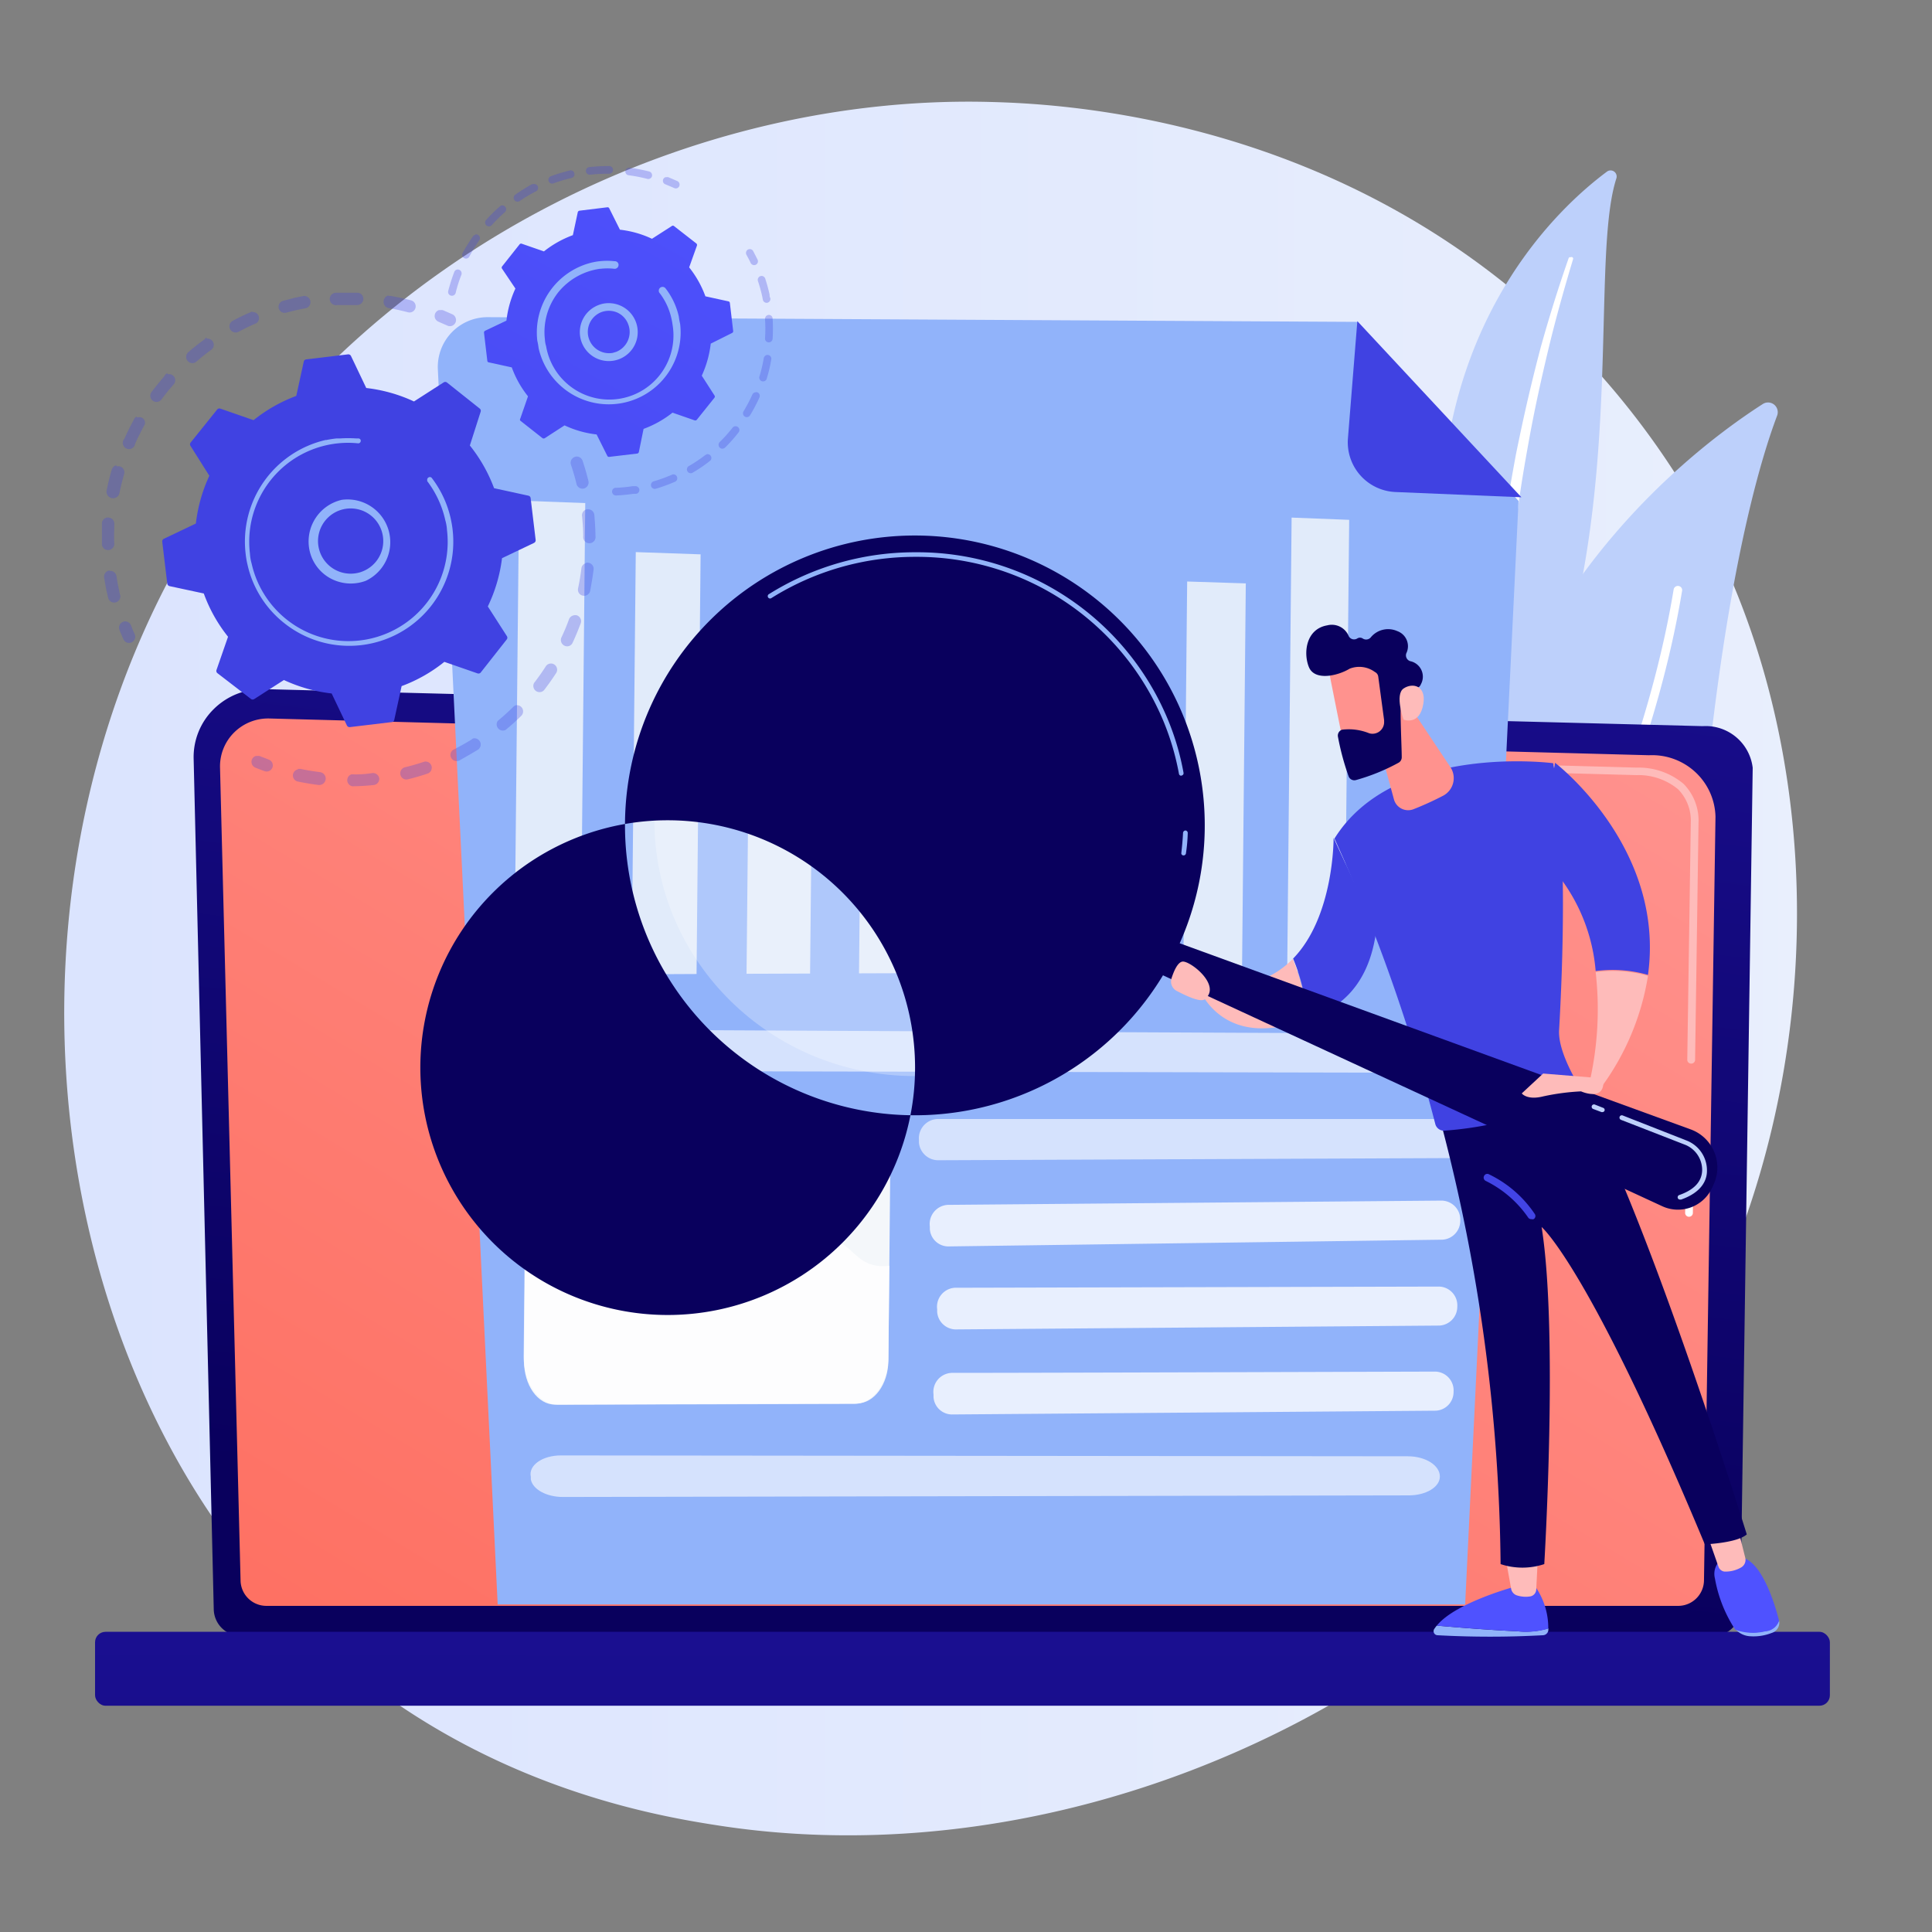 <svg id="icon1" xmlns="http://www.w3.org/2000/svg" xmlns:xlink="http://www.w3.org/1999/xlink" width="205" height="205" viewBox="0 0 205 205">
  <rect x="0" y="0" width="205" height="205" fill="#808080" stroke="none"/>
  <defs>
    <linearGradient id="linear-gradient" y1="0.5" x2="1" y2="0.5" gradientUnits="objectBoundingBox">
      <stop offset="0" stop-color="#dae3fe"/>
      <stop offset="1" stop-color="#e9effd"/>
    </linearGradient>
    <linearGradient id="linear-gradient-2" x1="0.613" y1="0.932" x2="0.836" y2="-0.163" gradientUnits="objectBoundingBox">
      <stop offset="0" stop-color="#09005d"/>
      <stop offset="1" stop-color="#1a0f91"/>
    </linearGradient>
    <linearGradient id="linear-gradient-3" x1="-0.008" y1="1.005" x2="0.98" y2="0.026" gradientUnits="objectBoundingBox">
      <stop offset="0" stop-color="#fe7062"/>
      <stop offset="1" stop-color="#ff928e"/>
    </linearGradient>
    <linearGradient id="linear-gradient-4" x1="0.882" y1="-0.362" x2="1.716" y2="-2.227" gradientUnits="objectBoundingBox">
      <stop offset="0" stop-color="#febbba"/>
      <stop offset="1" stop-color="#ff928e"/>
    </linearGradient>
    <linearGradient id="linear-gradient-5" x1="0.526" y1="-13.658" x2="0.499" y2="1.11" xlink:href="#linear-gradient-2"/>
    <linearGradient id="linear-gradient-6" x1="4.943" y1="1.594" x2="3.757" y2="3.007" gradientUnits="objectBoundingBox">
      <stop offset="0" stop-color="#4f52ff"/>
      <stop offset="1" stop-color="#4042e2"/>
    </linearGradient>
    <linearGradient id="linear-gradient-7" x1="604.006" y1="0.496" x2="605.007" y2="0.496" xlink:href="#linear-gradient-6"/>
    <linearGradient id="linear-gradient-8" x1="2079.401" y1="0.503" x2="2080.401" y2="0.503" xlink:href="#linear-gradient-4"/>
    <linearGradient id="linear-gradient-9" x1="1033.666" y1="0.497" x2="1034.665" y2="0.497" xlink:href="#linear-gradient-6"/>
    <linearGradient id="linear-gradient-10" x1="1729.651" y1="0.495" x2="1730.65" y2="0.495" xlink:href="#linear-gradient-4"/>
    <linearGradient id="linear-gradient-11" x1="219.625" y1="1.194" x2="221.289" y2="0.002" xlink:href="#linear-gradient-2"/>
    <linearGradient id="linear-gradient-12" x1="275.695" y1="-0.062" x2="272.088" y2="2.025" xlink:href="#linear-gradient-6"/>
    <linearGradient id="linear-gradient-13" x1="2.21" y1="-8.517" x2="0.272" y2="1.7" xlink:href="#linear-gradient-6"/>
    <linearGradient id="linear-gradient-14" x1="1176.481" y1="-8.988" x2="1178.487" y2="-10.504" xlink:href="#linear-gradient-4"/>
    <linearGradient id="linear-gradient-15" x1="605.758" y1="-0.503" x2="597.835" y2="3.116" xlink:href="#linear-gradient-6"/>
    <linearGradient id="linear-gradient-16" x1="815.493" y1="-0.121" x2="804.887" y2="4.128" xlink:href="#linear-gradient-6"/>
    <linearGradient id="linear-gradient-17" x1="625.68" y1="0.5" x2="626.68" y2="0.5" xlink:href="#linear-gradient-4"/>
    <linearGradient id="linear-gradient-18" x1="840.253" y1="-0.002" x2="840.238" y2="1.885" xlink:href="#linear-gradient-4"/>
    <linearGradient id="linear-gradient-19" x1="118.824" y1="0.501" x2="119.824" y2="0.501" xlink:href="#linear-gradient-2"/>
    <linearGradient id="linear-gradient-20" x1="118.156" y1="0.491" x2="119.155" y2="0.491" xlink:href="#linear-gradient-2"/>
    <linearGradient id="linear-gradient-21" x1="922.469" y1="264.636" x2="920.95" y2="265.974" xlink:href="#linear-gradient-4"/>
    <linearGradient id="linear-gradient-22" x1="518.609" y1="167.868" x2="519.63" y2="167.868" xlink:href="#linear-gradient-2"/>
    <linearGradient id="linear-gradient-23" x1="2494.57" y1="750.752" x2="2497.876" y2="748.395" xlink:href="#linear-gradient-4"/>
    <linearGradient id="linear-gradient-24" x1="833.179" y1="-45.949" x2="834.598" y2="-53.292" xlink:href="#linear-gradient-4"/>
    <linearGradient id="linear-gradient-25" x1="1752.008" y1="0.5" x2="1753.01" y2="0.5" xlink:href="#linear-gradient-4"/>
    <linearGradient id="linear-gradient-26" x1="-36.211" y1="-42.874" x2="-35.047" y2="-42.874" xlink:href="#linear-gradient-6"/>
    <linearGradient id="linear-gradient-27" x1="-490.513" y1="-922.739" x2="-489.559" y2="-922.739" xlink:href="#linear-gradient-6"/>
    <linearGradient id="linear-gradient-28" x1="-636.029" y1="-662.014" x2="-635.158" y2="-662.014" xlink:href="#linear-gradient-6"/>
    <linearGradient id="linear-gradient-29" x1="-33.89" y1="-44.383" x2="-32.734" y2="-44.383" xlink:href="#linear-gradient-6"/>
    <linearGradient id="linear-gradient-30" x1="-515.583" y1="-844.655" x2="-514.633" y2="-844.655" xlink:href="#linear-gradient-6"/>
    <linearGradient id="linear-gradient-31" x1="187.621" y1="23.804" x2="186.471" y2="26.823" xlink:href="#linear-gradient-6"/>
    <linearGradient id="linear-gradient-32" x1="-967.976" y1="-848.288" x2="-967.139" y2="-848.288" xlink:href="#linear-gradient-6"/>
    <linearGradient id="linear-gradient-33" x1="-71.403" y1="-62.753" x2="-70.179" y2="-62.753" xlink:href="#linear-gradient-6"/>
    <linearGradient id="linear-gradient-34" x1="-55.071" y1="-103.921" x2="-53.97" y2="-103.921" xlink:href="#linear-gradient-6"/>
    <linearGradient id="linear-gradient-35" x1="-684.708" y1="-1191.155" x2="-683.79" y2="-1191.155" xlink:href="#linear-gradient-6"/>
    <linearGradient id="linear-gradient-36" x1="1.056" y1="-0.497" x2="-1.242" y2="3.617" xlink:href="#linear-gradient-6"/>
  </defs>
  <path id="パス_1827" data-name="パス 1827" d="M185.7,131.146c-17.845,41.638-65.352,64.953-106.569,58.663-6.7-1.026-25.07-4.068-41.354-18.46C6.44,143.658-.26,88.824,25.014,50.183,43.406,22.048,76.384,6.106,107.722,6.9c6.746.171,32.613,1.231,55.336,19.8a85.2,85.2,0,0,1,17.344,19.5C195.978,70.364,197.323,104.014,185.7,131.146Z" transform="translate(-2.728 3.917)" fill="url(#linear-gradient)"/>
  <path id="パス_1828" data-name="パス 1828" d="M154.6,18.57a.646.646,0,0,0-1.009-.714c-5.168,3.842-17.861,15.685-17.669,38.93.227,29.149-6.959,38.964-15.141,44.517a32.345,32.345,0,0,0,18.235-11.764C157.806,65.2,151.131,29.3,154.6,18.57Z" transform="translate(16.908 0.363)" fill="#bdd0fb"/>
  <path id="パス_1829" data-name="パス 1829" d="M149.609,26.023c-.941,3.139-1.836,6.29-2.6,9.475s-1.473,6.392-2.063,9.633-1.133,6.437-1.473,9.679-.646,6.505-.884,9.769a83.292,83.292,0,0,1-1.133,9.837,32.991,32.991,0,0,1-3.105,9.5c-.385.748-.782,1.485-1.224,2.187s-.884,1.417-1.349,2.108a34.635,34.635,0,0,1-10.891,10.2.635.635,0,0,1-.669-1.077h0c.68-.431,1.349-.873,2.006-1.349.329-.227.646-.476.975-.714s.635-.487.941-.748a33.276,33.276,0,0,0,3.491-3.309,36.765,36.765,0,0,0,5.485-7.933,31.6,31.6,0,0,0,1.836-4.443,36.079,36.079,0,0,0,1.133-4.669c.589-3.185.861-6.437,1.133-9.7s.589-6.539,1.043-9.8c.215-1.632.465-3.253.737-4.885.136-.8.283-1.609.431-2.425s.317-1.609.487-2.414q1.009-4.828,2.267-9.588c.884-3.162,1.859-6.3,2.947-9.4a.159.159,0,0,1,.215-.1.17.17,0,0,1,.261.17Z" transform="translate(17.315 1.443)" fill="#fff" style="mix-blend-mode: soft-light;isolation: isolate"/>
  <path id="パス_1830" data-name="パス 1830" d="M137.441,109.076a1.643,1.643,0,0,0,2.493,1.133,50.2,50.2,0,0,0,22.6-36.686c2.267-18.666,5.2-28.571,6.868-32.98a1.031,1.031,0,0,0-1.53-1.224C158.634,45.247,130.1,67.381,137.441,109.076Z" transform="translate(19.166 3.555)" fill="#bdd0fb"/>
  <path id="パス_1831" data-name="パス 1831" d="M138.687,107.079l.068.057a.476.476,0,0,0,.635-.147c.147-.238,15.357-24.4,19.618-50.207a.442.442,0,0,0-.374-.521.453.453,0,0,0-.521.374c-4.227,25.625-19.346,49.629-19.493,49.867a.453.453,0,0,0,.068.578Z" transform="translate(19.473 5.917)" fill="#fff" style="mix-blend-mode: soft-light;isolation: isolate"/>
  <path id="パス_1832" data-name="パス 1832" d="M20.263,163a2.887,2.887,0,0,0,2.885,2.867H179.358a2.888,2.888,0,0,0,2.9-2.867l1.3-89.25a5.02,5.02,0,0,0-5.3-4.42L25.6,65.4a7.321,7.321,0,0,0-5.336,2.119A7.14,7.14,0,0,0,18.13,72.8Z" transform="translate(2.417 7.72)" fill="url(#linear-gradient-2)"/>
  <path id="パス_1833" data-name="パス 1833" d="M22.779,159.848a2.74,2.74,0,0,0,2.737,2.72H175.323a2.74,2.74,0,0,0,2.737-2.72l1.22-81.011a6.668,6.668,0,0,0-2.139-4.74,6.754,6.754,0,0,0-4.909-1.788L25.847,68.41A5.127,5.127,0,0,0,22.1,69.892a5.061,5.061,0,0,0-1.5,3.721Z" transform="translate(2.746 7.827)" fill="url(#linear-gradient-3)"/>
  <path id="パス_1834" data-name="パス 1834" d="M157.287,115.994h0a.408.408,0,0,1-.4-.408l.125-6.539a.4.4,0,0,1,.4-.4h0a.4.4,0,0,1,.385.408l-.091,6.562a.4.4,0,0,1-.419.374Z" transform="translate(21.919 13.113)" fill="#fff"/>
  <path id="パス_1835" data-name="パス 1835" d="M163.632,104.761h0a.4.4,0,0,1-.4-.4l.374-25.171a4.749,4.749,0,0,0-1.349-3.536,6.607,6.607,0,0,0-4.4-1.5L111.4,72.915a.419.419,0,0,1-.4-.419.4.4,0,0,1,.408-.385l46.467,1.247a7.4,7.4,0,0,1,4.964,1.723,5.542,5.542,0,0,1,1.587,4.125l-.363,25.171a.4.4,0,0,1-.431.385Z" transform="translate(15.8 8.092)" fill="url(#linear-gradient-4)"/>
  <rect id="長方形_215" data-name="長方形 215" width="184.079" height="7.843" rx="1.11" transform="translate(194.165 180.991) rotate(180)" fill="url(#linear-gradient-5)"/>
  <path id="パス_1836" data-name="パス 1836" d="M138.1,31.5,45.856,31a5.281,5.281,0,0,0-5.315,5.542l6.347,131.047H149.545L155.211,50.5Z" transform="translate(5.919 2.654)" fill="#91b3fa"/>
  <path id="パス_1837" data-name="パス 1837" d="M130.6,49.793a5.281,5.281,0,0,1-5.077-5.667l1-12.467,17.408,18.689Z" transform="translate(17.501 2.415)" fill="url(#linear-gradient-6)"/>
  <g id="グループ_47" data-name="グループ 47" transform="translate(54.411 109.225)" opacity="0.79">
    <path id="パス_1838" data-name="パス 1838" d="M50.939,97.65c16.161.091,78.2.385,93.9.453,1.983,0,3.593.986,3.559,2.153h0c0,1.133-1.53,1.995-3.4,1.995l-93.851-.193c-1.8,0-3.4-.816-3.559-1.881v-.272C47.29,98.681,48.865,97.639,50.939,97.65Z" transform="translate(-47.549 -97.65)" fill="#fff" opacity="0.78"/>
  </g>
  <g id="グループ_48" data-name="グループ 48" transform="translate(56.293 154.432)" opacity="0.79">
    <path id="パス_1839" data-name="パス 1839" d="M52.462,137.34l89.839.091c1.893,0,3.4.975,3.4,2.142h0c0,1.133-1.473,1.995-3.275,2.006l-89.783.17c-1.723,0-3.207-.8-3.4-1.87v-.272C48.972,138.383,50.49,137.329,52.462,137.34Z" transform="translate(-49.212 -137.34)" fill="#fff" opacity="0.78"/>
  </g>
  <g id="グループ_49" data-name="グループ 49" transform="translate(97.5 118.735)" opacity="0.79">
    <path id="パス_1840" data-name="パス 1840" d="M87.434,106h54.287a2.051,2.051,0,0,1,2.017,2.142h0a2.051,2.051,0,0,1-2.006,2.006l-54.253.227a2.051,2.051,0,0,1-2.029-1.87v-.272A2.051,2.051,0,0,1,87.434,106Z" transform="translate(-85.443 -106)" fill="#fff" opacity="0.78"/>
  </g>
  <path id="パス_1841" data-name="パス 1841" d="M88.365,114.053l52.417-.453a2.017,2.017,0,0,1,1.972,2.131h0a2.006,2.006,0,0,1-1.927,2.017l-52.394.714a1.972,1.972,0,0,1-1.961-1.847v-.272a2.029,2.029,0,0,1,1.893-2.289Z" transform="translate(12.191 13.793)" fill="#fff" opacity="0.79"/>
  <path id="パス_1842" data-name="パス 1842" d="M89.033,121.735l51.4-.125a1.995,1.995,0,0,1,1.915,2.131h0a2,2,0,0,1-1.9,2.006l-51.363.408a2,2,0,0,1-1.927-1.87v-.272a2.017,2.017,0,0,1,1.881-2.278Z" transform="translate(12.282 14.906)" fill="#fff" opacity="0.79"/>
  <path id="パス_1843" data-name="パス 1843" d="M88.7,129.666c8.84,0,42.817-.113,51.385-.136A1.995,1.995,0,0,1,142,131.661h0a1.983,1.983,0,0,1-1.893,2.017l-51.374.4a1.972,1.972,0,0,1-1.915-1.859v-.272a2.017,2.017,0,0,1,1.881-2.278Z" transform="translate(12.235 16.007)" fill="#fff" opacity="0.79"/>
  <g id="グループ_50" data-name="グループ 50" transform="translate(54.575 53.119)" opacity="0.81">
    <path id="パス_1844" data-name="パス 1844" d="M129.59,94.955l6-.034.2-21.669-5.984-.1Z" transform="translate(-36.781 -45.009)" fill="#f4f7fa"/>
    <path id="パス_1845" data-name="パス 1845" d="M120.06,98.088l6.1-.023.476-47.917-6.109-.238Z" transform="translate(-38.052 -48.108)" fill="#f4f7fa"/>
    <path id="パス_1846" data-name="パス 1846" d="M110.33,97.336l6.233-.023.4-41.219-6.222-.2Z" transform="translate(-39.349 -47.311)" fill="#f4f7fa"/>
    <path id="パス_1847" data-name="パス 1847" d="M100.42,93.82l6.347-.023.1-11.163-6.347-.034Z" transform="translate(-40.671 -43.749)" fill="#f4f7fa"/>
    <path id="パス_1848" data-name="パス 1848" d="M90.3,95.675l6.471-.023.261-26.5-6.471-.125Z" transform="translate(-42.02 -45.559)" fill="#f4f7fa"/>
    <path id="パス_1849" data-name="パス 1849" d="M79.97,97.144l6.619-.023.374-38.579-6.607-.193Z" transform="translate(-43.397 -46.983)" fill="#f4f7fa"/>
    <path id="パス_1850" data-name="パス 1850" d="M69.44,95.981l6.743-.023.283-28.413-6.743-.136Z" transform="translate(-44.801 -45.775)" fill="#f4f7fa"/>
    <path id="パス_1851" data-name="パス 1851" d="M58.68,97.941l6.891-.034L66,53.378l-6.879-.238Z" transform="translate(-46.236 -47.677)" fill="#f4f7fa"/>
    <path id="パス_1852" data-name="パス 1852" d="M47.7,98.629l7.038-.023.487-50.025L48.2,48.32Z" transform="translate(-47.7 -48.32)" fill="#f4f7fa"/>
  </g>
  <path id="パス_1853" data-name="パス 1853" d="M52.068,136.164l32.028-.125c1.825,0,3.309-2.04,3.332-4.533l.2-20.5c0-2.573-1.5-4.658-3.4-4.624l-31.994.7c-1.8,0-3.253,2.063-3.275,4.533l-.193,19.856C48.736,134.1,50.221,136.175,52.068,136.164Z" transform="translate(6.837 12.876)" fill="#f4f7fa" style="mix-blend-mode: soft-light;isolation: isolate"/>
  <g id="グループ_51" data-name="グループ 51" transform="translate(55.561 126.136)" opacity="0.78">
    <path id="パス_1854" data-name="パス 1854" d="M59.519,117.823c2.448.147,2.833-1.813,5.259-1.983,4.1-.283,5.043,5.259,9,5.213,3.23,0,4.08-3.763,7.265-3.321,2.369.329,2.822,2.527,5.134,2.867a4.216,4.216,0,0,0,1.36,0l-.1,9.667c0,2.765-1.655,5-3.649,5.009l-31.348.079c-2.063,0-3.729-2.267-3.706-5.191l.17-17.725a10.914,10.914,0,0,1,4.669,1.553C56.2,115.6,57.037,117.665,59.519,117.823Z" transform="translate(-48.73 -112.44)" fill="#fff"/>
  </g>
  <path id="パス_1855" data-name="パス 1855" d="M133.859,153.08c2.1.181,5.667.476,8.568.6a8.194,8.194,0,0,0,3.275-.317v.181a.6.6,0,0,1-.567.555,102.76,102.76,0,0,1-11.22,0,.431.431,0,0,1-.34-.635,4.292,4.292,0,0,1,.283-.385Z" transform="translate(18.592 19.411)" fill="#91b3fa"/>
  <path id="パス_1856" data-name="パス 1856" d="M142.388,154.177c-2.856-.125-6.471-.419-8.568-.6,2.051-2.516,8.568-4.216,8.568-4.216h1.836a7.684,7.684,0,0,1,1.428,4.533,8.194,8.194,0,0,1-3.264.283Z" transform="translate(18.632 18.915)" fill="url(#linear-gradient-7)"/>
  <path id="パス_1857" data-name="パス 1857" d="M143.684,146.711l-.17,3.4a.771.771,0,0,1-.669.725,3.026,3.026,0,0,1-1.383-.113.907.907,0,0,1-.612-.7l-.6-3.321Z" transform="translate(19.493 18.56)" fill="url(#linear-gradient-8)"/>
  <path id="パス_1858" data-name="パス 1858" d="M164.741,153.723a1.655,1.655,0,0,0,1.485-1.133h0a1.133,1.133,0,0,1-.793,1.337,5.247,5.247,0,0,1-2.2.351,2.267,2.267,0,0,1-1.643-.759h0A5.576,5.576,0,0,0,164.741,153.723Z" transform="translate(22.545 19.345)" fill="#91b3fa"/>
  <path id="パス_1859" data-name="パス 1859" d="M160.741,146.69h1.507c2.267,0,3.774,4.828,4.239,6.721A1.655,1.655,0,0,1,165,154.544a5.576,5.576,0,0,1-3.151-.17,14.461,14.461,0,0,1-2.165-5.451,1.927,1.927,0,0,1,1.054-2.233Z" transform="translate(22.283 18.559)" fill="url(#linear-gradient-9)"/>
  <path id="パス_1860" data-name="パス 1860" d="M162.15,143.9l.85,3.4a.929.929,0,0,1-.476,1.031,3.321,3.321,0,0,1-1.745.419.782.782,0,0,1-.623-.51l-1.235-3.525Z" transform="translate(22.189 18.006)" fill="url(#linear-gradient-10)"/>
  <path id="パス_1861" data-name="パス 1861" d="M166.472,150.357c-1.054.929-4.454,1.054-4.454,1.054-12.285-29.467-17.317-33.671-17.317-33.671,1.779,11.129.283,35.768.283,35.768a7.344,7.344,0,0,1-4.635,0,190.051,190.051,0,0,0-6.279-46.637c8.307-.181,12.727-3.026,14.167-4.171C155.15,113.863,166.472,150.357,166.472,150.357Z" transform="translate(18.876 12.455)" fill="url(#linear-gradient-11)"/>
  <path id="パス_1862" data-name="パス 1862" d="M147.439,72.8c1.564,7.843,1.009,21.873.635,28.333-.1,1.791,1.133,4.284,2.165,6a.533.533,0,0,1-.215.748,36.912,36.912,0,0,1-14.121,3.91.941.941,0,0,1-.963-.7,184.735,184.735,0,0,0-10.7-30.294C130.587,70.6,147.439,72.8,147.439,72.8Z" transform="translate(17.357 8.18)" fill="url(#linear-gradient-12)"/>
  <path id="パス_1863" data-name="パス 1863" d="M143.309,115.915a.329.329,0,0,0,.2,0,.385.385,0,0,0,.136-.533,12.228,12.228,0,0,0-4.873-4.227.374.374,0,0,0-.521.181.385.385,0,0,0,.181.521,11.775,11.775,0,0,1,4.533,3.933A.419.419,0,0,0,143.309,115.915Z" transform="translate(19.218 13.447)" fill="url(#linear-gradient-13)"/>
  <path id="パス_1864" data-name="パス 1864" d="M154.13,92.7a27.132,27.132,0,0,1-4.987,11.866l-1.133-.929a34.906,34.906,0,0,0,.567-11.333,13.6,13.6,0,0,1,5.553.4Z" transform="translate(20.735 10.836)" fill="url(#linear-gradient-14)"/>
  <path id="パス_1865" data-name="パス 1865" d="M143.16,82.459l1.757-9.679s11.73,8.965,9.86,22.508a13.6,13.6,0,0,0-5.553-.408,18.972,18.972,0,0,0-6.063-12.421Z" transform="translate(20.088 8.158)" fill="url(#linear-gradient-15)"/>
  <path id="パス_1866" data-name="パス 1866" d="M124.745,79.78l4.533,9.758c-.737,5.882-3.9,8.432-7.31,9.407a20.4,20.4,0,0,0-1.519-6.358C124.813,88.1,124.745,79.78,124.745,79.78Z" transform="translate(16.759 9.127)" fill="url(#linear-gradient-16)"/>
  <path id="パス_1867" data-name="パス 1867" d="M121.625,91.08a20.4,20.4,0,0,1,1.519,6.358c-9.067,3.525-11.5-3.321-11.5-3.321l1.689-.295a9.52,9.52,0,0,0,8.3-2.743Z" transform="translate(15.543 10.669)" fill="url(#linear-gradient-17)"/>
  <path id="パス_1868" data-name="パス 1868" d="M127.92,69.417l2.187,8.035a1.564,1.564,0,0,0,2.1,1.043,32.614,32.614,0,0,0,3.151-1.439,2.108,2.108,0,0,0,.737-3.026l-4.533-6.8Z" transform="translate(17.798 7.36)" fill="url(#linear-gradient-18)"/>
  <path id="パス_1869" data-name="パス 1869" d="M108.168,89l56.009,20.4a4.3,4.3,0,0,1,2.437,5.8l-.17.374a3.989,3.989,0,0,1-5.3,1.972l-54.4-25.16Z" transform="translate(15.232 10.443)" fill="url(#linear-gradient-19)"/>
  <ellipse id="楕円形_71" data-name="楕円形 71" cx="27.642" cy="27.143" rx="27.642" ry="27.143" transform="translate(69.438 59.894)" fill="#fff" opacity="0.27"/>
  <path id="パス_1870" data-name="パス 1870" d="M58.111,81.755A30.759,30.759,0,1,0,88.869,51.54,30.759,30.759,0,0,0,58.111,81.755Zm4.533,0a26.247,26.247,0,1,1-.011,0Z" transform="translate(8.21 5.282)" fill="url(#linear-gradient-20)"/>
  <path id="パス_1871" data-name="パス 1871" d="M115.517,85.324h0a.227.227,0,0,1-.2-.272c.079-.7.147-1.417.181-2.131a.272.272,0,0,1,.261-.238.261.261,0,0,1,.238.261,17.434,17.434,0,0,1-.193,2.176A.249.249,0,0,1,115.517,85.324Zm-.215-8.455a.238.238,0,0,1-.238-.2,27.664,27.664,0,0,0-1.632-5.553h0A28.333,28.333,0,0,0,87.093,53.647a28.662,28.662,0,0,0-15.255,4.363.249.249,0,1,1-.261-.419A29.183,29.183,0,0,1,87.093,53.16,28.787,28.787,0,0,1,113.885,70.9h0a27.54,27.54,0,0,1,1.666,5.667.249.249,0,0,1-.2.283Z" transform="translate(10.032 5.439)" fill="#91b3fa"/>
  <path id="パス_1872" data-name="パス 1872" d="M123.7,63.93c0,.136,1.825,9.169,1.825,9.169l5.134-1.133-.476-8.817S124.04,61.618,123.7,63.93Z" transform="translate(17.205 6.72)" fill="url(#linear-gradient-21)"/>
  <path id="パス_1873" data-name="パス 1873" d="M129.3,65.437l.623,4.624v.147a1.235,1.235,0,0,1-1.575,1.247,5.8,5.8,0,0,0-2.879-.385.657.657,0,0,0-.442.759,27.2,27.2,0,0,0,1.133,4.2.646.646,0,0,0,.782.385,21.273,21.273,0,0,0,4.533-1.847.657.657,0,0,0,.317-.589c0-1.133-.193-4.715-.079-5.667s1.258-1.5,1.757-1.689a.612.612,0,0,0,.351-.363,1.677,1.677,0,0,0-1.133-2.459.646.646,0,0,1-.408-.839,1.7,1.7,0,0,0-.952-2.346,2.38,2.38,0,0,0-2.845.691.657.657,0,0,1-.827.091.533.533,0,0,0-.589,0,.635.635,0,0,1-.907-.272A1.938,1.938,0,0,0,123.892,60c-2.267.385-2.561,2.935-1.949,4.431s3.071.929,4.318.17a2.788,2.788,0,0,1,2.686.351A.635.635,0,0,1,129.3,65.437Z" transform="translate(16.942 6.354)" fill="url(#linear-gradient-22)"/>
  <path id="パス_1874" data-name="パス 1874" d="M130.81,69.233s-.952-2.652,0-3.3,2.414-.317,2.1,1.609C132.532,69.925,130.81,69.233,130.81,69.233Z" transform="translate(18.118 7.123)" fill="url(#linear-gradient-23)"/>
  <path id="パス_1875" data-name="パス 1875" d="M149.309,102.2l-5.293-.431-2.267,2.108s.544.748,2.267.317a24.2,24.2,0,0,1,4.023-.533s2.346,1.054,2.369-.918Z" transform="translate(19.722 12.142)" fill="url(#linear-gradient-24)"/>
  <path id="パス_1876" data-name="パス 1876" d="M112.66,95.342c-.465.351-2.029-.4-2.992-.907a1.133,1.133,0,0,1-.533-1.3c.238-.737.623-1.677,1.133-1.791C111.017,91.148,114.541,93.868,112.66,95.342Z" transform="translate(15.164 10.695)" fill="url(#linear-gradient-25)"/>
  <path id="パス_1877" data-name="パス 1877" d="M157.155,114.581a.227.227,0,0,1-.227-.159.249.249,0,0,1,.147-.317c1.564-.544,2.391-1.405,2.437-2.6a2.879,2.879,0,0,0-1.881-2.765l-6.732-2.618a.249.249,0,0,1,.181-.465l6.755,2.652a3.4,3.4,0,0,1,2.187,3.241c0,.963-.544,2.267-2.754,3.037Z" transform="translate(21.099 12.7)" fill="#bdd0fb"/>
  <path id="パス_1878" data-name="パス 1878" d="M149.272,105.465h-.091l-.873-.329a.25.25,0,1,1,.181-.465l.861.34a.238.238,0,0,1,.147.317A.249.249,0,0,1,149.272,105.465Z" transform="translate(20.753 12.538)" fill="#bdd0fb"/>
  <g id="グループ_52" data-name="グループ 52" transform="translate(26.686 48.443)" opacity="0.3">
    <path id="パス_1879" data-name="パス 1879" d="M57.4,44.262a.657.657,0,0,1,.759.431c.238.7.442,1.428.623,2.153a.669.669,0,0,1-.487.793h0a.657.657,0,0,1-.782-.487c-.159-.68-.363-1.371-.589-2.04a.657.657,0,0,1,.419-.827Zm1.2,5.587h.079a.657.657,0,0,1,.725.578c.068.748.113,1.5.125,2.267a.657.657,0,1,1-1.3,0c0-.7-.057-1.417-.125-2.119a.646.646,0,0,1,.5-.725Zm-.068,5.667a.51.51,0,0,1,.227,0,.646.646,0,0,1,.567.725c-.091.737-.215,1.473-.363,2.267a.657.657,0,0,1-.782.5.646.646,0,0,1-.5-.771c.147-.691.261-1.394.351-2.1a.635.635,0,0,1,.5-.578ZM57.2,61.1a.68.68,0,0,1,.363,0,.657.657,0,0,1,.4.839c-.261.691-.544,1.394-.861,2.063a.635.635,0,0,1-.861.317.669.669,0,0,1-.329-.873,19.834,19.834,0,0,0,.816-1.961A.68.68,0,0,1,57.2,61.1Zm-2.539,5.123a.657.657,0,0,1,.691,1c-.4.623-.839,1.235-1.292,1.825a.657.657,0,0,1-1.031-.8q.646-.833,1.224-1.734A.623.623,0,0,1,54.664,66.226Zm-3.615,4.42a.661.661,0,0,1,.612,1.111q-.793.782-1.666,1.5a.657.657,0,0,1-.839-.952c.544-.453,1.077-.929,1.587-1.428A.816.816,0,0,1,51.049,70.646Zm-23.1,6.743h.272c.691.147,1.394.261,2.1.351a.685.685,0,0,1-.159,1.36c-.737-.091-1.473-.215-2.2-.363a.657.657,0,0,1,0-1.292Zm18.609-3.23a.669.669,0,0,1,.7.306.657.657,0,0,1-.215.9c-.635.385-1.292.759-1.949,1.133a.657.657,0,0,1-.884-.295.646.646,0,0,1,.295-.873c.623-.317,1.247-.669,1.847-1.031a.8.8,0,0,1,.2-.136ZM33.63,77.967h.113a11.1,11.1,0,0,0,2.119-.136.669.669,0,0,1,.725.589.657.657,0,0,1-.578.68c-.737.079-1.485.125-2.267.136a.657.657,0,0,1-.113-1.269Zm7.763-1.349a.657.657,0,0,1,.351,1.258c-.7.238-1.428.453-2.142.623h0a.646.646,0,0,1-.771-.487.657.657,0,0,1,.476-.793c.691-.17,1.371-.363,2.04-.589Z" transform="translate(-23.029 -44.247)" fill="url(#linear-gradient-26)"/>
    <path id="パス_1880" data-name="パス 1880" d="M24.06,72.3a.748.748,0,0,1,.385,0l.952.374a.651.651,0,0,1-.442,1.224c-.34-.113-.68-.249-1.009-.385a.657.657,0,0,1,.113-1.247Z" transform="translate(-23.546 -40.511)" fill="url(#linear-gradient-27)"/>
  </g>
  <g id="グループ_53" data-name="グループ 53" transform="translate(10.812 31.064)" opacity="0.3">
    <path id="パス_1881" data-name="パス 1881" d="M11.65,59.782a.669.669,0,0,1,.759.4c.125.317.249.635.4.941a.669.669,0,0,1-.34.873.646.646,0,0,1-.861-.34c-.147-.317-.283-.657-.419-.986a.657.657,0,0,1,.374-.85Z" transform="translate(-9.327 -24.898)" fill="url(#linear-gradient-28)"/>
    <path id="パス_1882" data-name="パス 1882" d="M30.008,29.533l.9-.181a.657.657,0,0,1,.238,1.292c-.691.125-1.371.283-2.04.465a.646.646,0,0,1-.8-.453.657.657,0,0,1,.465-.8ZM34.337,29h2.312a.646.646,0,0,1,.635.669.669.669,0,0,1-.68.635h-2.1a.657.657,0,1,1-.17-1.3Zm-8.829,2.051a.646.646,0,0,1,.419,1.179c-.635.272-1.269.578-1.881.907a.669.669,0,0,1-.9-.272.657.657,0,0,1,.272-.884c.646-.351,1.315-.669,1.983-.952a.261.261,0,0,1,.1-.034ZM39.947,29.34a.918.918,0,0,1,.249,0c.725.125,1.451.283,2.153.465a.657.657,0,0,1,.465.8.646.646,0,0,1-.793.465c-.669-.17-1.36-.329-2.04-.442a.669.669,0,0,1-.544-.759.68.68,0,0,1,.51-.589ZM20.681,33.873a.657.657,0,0,1,.521,1.133,20.555,20.555,0,0,0-1.632,1.3.659.659,0,0,1-.861-1c.555-.476,1.133-.941,1.723-1.36a.7.7,0,0,1,.193-.193Zm-4.159,3.774a.691.691,0,0,1,.578.147.657.657,0,0,1,.057.929c-.465.521-.907,1.065-1.315,1.621a.657.657,0,0,1-1.054-.782c.431-.589.9-1.133,1.383-1.711a.691.691,0,0,1,.295-.317Zm-3.241,4.6a.594.594,0,0,1,.714.9c-.329.612-.646,1.235-.929,1.87a.657.657,0,1,1-1.133-.533c.295-.669.623-1.326.975-1.972a.669.669,0,0,1,.317-.374Zm-2.153,5.179a.816.816,0,0,1,.329,0,.657.657,0,0,1,.442.816c-.193.669-.363,1.349-.5,2.029a.693.693,0,1,1-1.337-.363c.136-.714.317-1.428.521-2.131a.669.669,0,0,1,.487-.465Zm-1.065,5.429a.476.476,0,0,1,.181,0,.646.646,0,0,1,.612.691c0,.691-.057,1.394,0,2.085a.657.657,0,0,1-.646.669.646.646,0,0,1-.669-.635c0-.737,0-1.473,0-2.2A.646.646,0,0,1,10.061,52.857Zm.272,5.667h0a.657.657,0,0,1,.748.544c.079.51.17,1.02.283,1.519a3.02,3.02,0,0,0,.125.533.657.657,0,0,1-1.269.317l-.136-.567c-.113-.521-.215-1.065-.295-1.587a.657.657,0,0,1,.589-.816Z" transform="translate(-9.54 -29)" fill="url(#linear-gradient-29)"/>
    <path id="パス_1883" data-name="パス 1883" d="M41.2,30.644a.782.782,0,0,1,.4,0l.986.431a.669.669,0,0,1,.317.873.646.646,0,0,1-.873.317l-.929-.408a.657.657,0,0,1,.1-1.247Z" transform="translate(-5.386 -28.785)" fill="url(#linear-gradient-30)"/>
  </g>
  <path id="パス_1884" data-name="パス 1884" d="M45.393,37.711a.306.306,0,0,0-.351,0L41.9,39.728A16.365,16.365,0,0,0,36.837,38.3l-1.621-3.4a.317.317,0,0,0-.306-.17l-4.443.533a.3.3,0,0,0-.261.238l-.793,3.638a16.411,16.411,0,0,0-4.533,2.573l-3.525-1.224a.306.306,0,0,0-.34.1L18.193,44.1a.306.306,0,0,0,0,.351l1.995,3.162a16.366,16.366,0,0,0-1.428,5.066L15.36,54.3a.317.317,0,0,0-.17.306l.533,4.443a.317.317,0,0,0,.238.272l3.638.782a16.127,16.127,0,0,0,2.573,4.59L20.947,68.22a.306.306,0,0,0,.1.34L24.608,71.3a.306.306,0,0,0,.351,0L28.1,69.285a16.365,16.365,0,0,0,5.066,1.428l1.621,3.4a.317.317,0,0,0,.306.17l4.443-.533a.3.3,0,0,0,.261-.181l.793-3.638a16.127,16.127,0,0,0,4.533-2.573l3.525,1.224a.306.306,0,0,0,.34-.1l2.765-3.513a.306.306,0,0,0,0-.351l-2.017-3.139a16.365,16.365,0,0,0,1.507-5.123l3.4-1.621a.317.317,0,0,0,.17-.306l-.533-4.443a.3.3,0,0,0-.238-.261L50.4,48.931A16.411,16.411,0,0,0,47.83,44.4l1.145-3.581a.306.306,0,0,0-.1-.34Z" transform="translate(2.025 2.87)" fill="url(#linear-gradient-31)"/>
  <path id="パス_1885" data-name="パス 1885" d="M32.218,48.326A4.533,4.533,0,0,1,34.8,56.916a4.533,4.533,0,0,1-3.4-.1,4.431,4.431,0,0,1-2.369-2.493,4.533,4.533,0,0,1,3.219-6Zm1.711,7.752a2.766,2.766,0,0,0,.5-.147,3.461,3.461,0,1,0-.5.147Z" transform="translate(4 4.717)" fill="#91b3fa"/>
  <path id="パス_1886" data-name="パス 1886" d="M31.5,42.765a11.28,11.28,0,0,1,1.133-.181h.363a13.146,13.146,0,0,1,1.768,0h.227a.249.249,0,0,1,.227.2.193.193,0,0,1,0,.079.261.261,0,0,1-.283.238A10.489,10.489,0,0,0,23.462,54.8a4.875,4.875,0,0,0,.181,1.065,10.529,10.529,0,0,0,20.729-3.547,4.874,4.874,0,0,0-.181-1.065,10.676,10.676,0,0,0-1.915-4.137.17.17,0,0,1,0-.1.261.261,0,0,1,.091-.261.272.272,0,0,1,.374,0,11.073,11.073,0,0,1,2.029,4.341c.079.374.147.737.193,1.133a11.05,11.05,0,0,1-17.816,9.985A10.937,10.937,0,0,1,23.2,55.957a8.909,8.909,0,0,1-.193-1.133,11.061,11.061,0,0,1,8.557-12.093Z" transform="translate(3.058 3.939)" fill="#91b3fa"/>
  <g id="グループ_54" data-name="グループ 54" transform="translate(64.945 26.435)" opacity="0.3">
    <path id="パス_1887" data-name="パス 1887" d="M69.858,25.1a.4.4,0,0,1,.442.193l.476.929a.406.406,0,0,1-.737.34c-.136-.295-.295-.589-.453-.873a.419.419,0,0,1,.159-.555.329.329,0,0,1,.113-.034Z" transform="translate(-55.328 -25.09)" fill="url(#linear-gradient-32)"/>
    <path id="パス_1888" data-name="パス 1888" d="M72.776,27.611a.408.408,0,0,1,.476.272c.181.567.34,1.133.465,1.711a.642.642,0,0,0,.079.374.419.419,0,0,1-.317.476A.408.408,0,0,1,73,30.127l-.068-.351a16.258,16.258,0,0,0-.453-1.632.419.419,0,0,1,.249-.521Zm.827,4.125h0a.4.4,0,0,1,.431.374,17.068,17.068,0,0,1,0,2.153.408.408,0,0,1-.419.385.4.4,0,0,1-.385-.419,15.492,15.492,0,0,0,0-2.051A.419.419,0,0,1,73.6,31.736Zm-.2,4.25a.374.374,0,0,1,.159,0,.4.4,0,0,1,.329.465,14.994,14.994,0,0,1-.5,2.108.408.408,0,0,1-.771-.238,15.178,15.178,0,0,0,.476-2.006A.453.453,0,0,1,73.4,35.986Zm-1.213,3.967a.385.385,0,0,1,.249,0,.408.408,0,0,1,.2.533,16.887,16.887,0,0,1-1,1.9.4.4,0,0,1-.555.136.408.408,0,0,1-.136-.555,17.215,17.215,0,0,0,.952-1.813.4.4,0,0,1,.283-.2Zm-2.176,3.6a.419.419,0,0,1,.34.079.4.4,0,0,1,.068.567,16.091,16.091,0,0,1-1.428,1.609.408.408,0,0,1-.578,0,.419.419,0,0,1,0-.578,15.923,15.923,0,0,0,1.371-1.53A.385.385,0,0,1,70.011,43.557Zm-2.969,2.969a.385.385,0,0,1,.408.147.4.4,0,0,1-.079.567,15.865,15.865,0,0,1-1.779,1.213.408.408,0,1,1-.408-.7,15.345,15.345,0,0,0,1.689-1.133Zm-3.615,2.142a.4.4,0,0,1,.453.238.408.408,0,0,1-.2.533,18.7,18.7,0,0,1-2.017.737.409.409,0,1,1-.238-.782,16.286,16.286,0,0,0,1.927-.7Zm-6.12,1.417h.068a15.741,15.741,0,0,0,1.779-.17h.261a.419.419,0,0,1,.476.34.408.408,0,0,1-.34.465h-.283c-.612.091-1.235.147-1.859.181A.419.419,0,0,1,57,50.493a.4.4,0,0,1,.306-.408Z" transform="translate(-56.999 -24.755)" fill="url(#linear-gradient-33)"/>
  </g>
  <g id="グループ_55" data-name="グループ 55" transform="translate(47.546 17.618)" opacity="0.3">
    <path id="パス_1889" data-name="パス 1889" d="M54.663,17.775a.408.408,0,0,1,.181.793,16.536,16.536,0,0,0-1.938.578.4.4,0,0,1-.521-.238.408.408,0,0,1,.249-.521,19.991,19.991,0,0,1,2.029-.612Zm2.04-.351h0a18.973,18.973,0,0,1,2.119-.113.419.419,0,0,1,.4.408.408.408,0,0,1-.408.408,17.181,17.181,0,0,0-2.017.1.419.419,0,0,1-.453-.351.408.408,0,0,1,.363-.453Zm-5.916,1.8a.408.408,0,0,1,.272.759,16.638,16.638,0,0,0-1.734,1.031.409.409,0,0,1-.487-.657,18.281,18.281,0,0,1,1.813-1.133ZM60.839,17.48h.136a21.183,21.183,0,0,1,2.085.408.419.419,0,0,1,.295.5.408.408,0,0,1-.5.283,16.569,16.569,0,0,0-1.983-.385.4.4,0,0,1,0-.793ZM47.364,21.492a.408.408,0,0,1,.4.125.4.4,0,0,1,0,.567,15.56,15.56,0,0,0-1.439,1.428.408.408,0,0,1-.6-.544,15.538,15.538,0,0,1,1.507-1.485A.283.283,0,0,1,47.364,21.492ZM44.61,24.563a.408.408,0,0,1,.419.623,16.831,16.831,0,0,0-1.054,1.734.408.408,0,0,1-.555.159.4.4,0,0,1-.159-.544,19.8,19.8,0,0,1,1.133-1.813.5.5,0,0,1,.215-.113Zm-1.938,3.729a.419.419,0,0,1,.465.544,14.621,14.621,0,0,0-.612,1.927.408.408,0,0,1-.793-.193,20.127,20.127,0,0,1,.646-2.029A.408.408,0,0,1,42.672,28.292Z" transform="translate(-41.72 -17.31)" fill="url(#linear-gradient-34)"/>
    <path id="パス_1890" data-name="パス 1890" d="M62.182,18.362a.431.431,0,0,1,.238,0l.952.408a.419.419,0,0,1,.193.544.4.4,0,0,1-.533.193l-.907-.385a.4.4,0,0,1,0-.771Z" transform="translate(-39.039 -17.172)" fill="url(#linear-gradient-35)"/>
  </g>
  <path id="パス_1891" data-name="パス 1891" d="M65.222,23.165a.193.193,0,0,0-.238,0l-2.1,1.349a10.789,10.789,0,0,0-3.4-.963l-1.133-2.267a.193.193,0,0,0-.2-.113l-2.958.363a.215.215,0,0,0-.181.159l-.521,2.437a11.016,11.016,0,0,0-3.071,1.723l-2.357-.816a.2.2,0,0,0-.227.068l-1.859,2.346a.2.2,0,0,0,0,.238l1.417,2.108a10.993,10.993,0,0,0-.952,3.4l-2.267,1.077a.215.215,0,0,0-.113.215l.351,2.969a.181.181,0,0,0,.159.17l2.437.533A10.733,10.733,0,0,0,49.73,41.23l-.816,2.357a.193.193,0,0,0,0,.227l2.357,1.859a.227.227,0,0,0,.238,0l2.1-1.36a10.789,10.789,0,0,0,3.4.963l1.133,2.267a.193.193,0,0,0,.2.113l2.969-.351a.215.215,0,0,0,.181-.159l.5-2.459a11.05,11.05,0,0,0,3.071-1.723l2.346.816a.215.215,0,0,0,.238-.068l1.87-2.335a.2.2,0,0,0,0-.238l-1.349-2.1a11.175,11.175,0,0,0,.952-3.4l2.267-1.133a.2.2,0,0,0,.113-.215l-.351-2.969a.193.193,0,0,0-.159-.17l-2.437-.533a10.892,10.892,0,0,0-1.723-3.071l.827-2.312a.215.215,0,0,0-.068-.227Z" transform="translate(6.295 0.822)" fill="url(#linear-gradient-36)"/>
  <path id="パス_1892" data-name="パス 1892" d="M56.412,30.218a3.094,3.094,0,0,1,1.915.193,3.072,3.072,0,1,1-2.346-.057,3.151,3.151,0,0,1,.431-.136Zm1.133,5.191.317-.091a2.267,2.267,0,0,0,1.292-2.913,2.2,2.2,0,0,0-1.133-1.247,2.267,2.267,0,0,0-1.757-.045h0a2.256,2.256,0,0,0,1.3,4.3Z" transform="translate(7.511 2.02)" fill="#91b3fa"/>
  <path id="パス_1893" data-name="パス 1893" d="M55.917,26.35a5.587,5.587,0,0,1,.759-.125,7.129,7.129,0,0,1,1.553,0H58.3a.4.4,0,0,1,.363.317.419.419,0,0,1,0,.125.408.408,0,0,1-.442.363,6.2,6.2,0,0,0-1.451,0h-.079a6.936,6.936,0,0,0-4.42,2.493h0a6.8,6.8,0,0,0-1.417,5.021,2.96,2.96,0,0,0,.125.691,6.8,6.8,0,0,0,13.419-2.267,6.552,6.552,0,0,0-.125-.68A6.8,6.8,0,0,0,63.023,29.6a.306.306,0,0,1-.079-.159.408.408,0,0,1,.147-.408.4.4,0,0,1,.567.079,7.571,7.571,0,0,1,1.405,2.992,5.935,5.935,0,0,0,.136.759,7.627,7.627,0,0,1-15.017,2.573,6.484,6.484,0,0,0-.136-.771,7.639,7.639,0,0,1,5.871-8.319Z" transform="translate(6.966 1.491)" fill="#91b3fa"/>
  <path id="パス_6579" data-name="パス 6579" d="M0,0H205V205H0Z" fill="none"/>
</svg>
